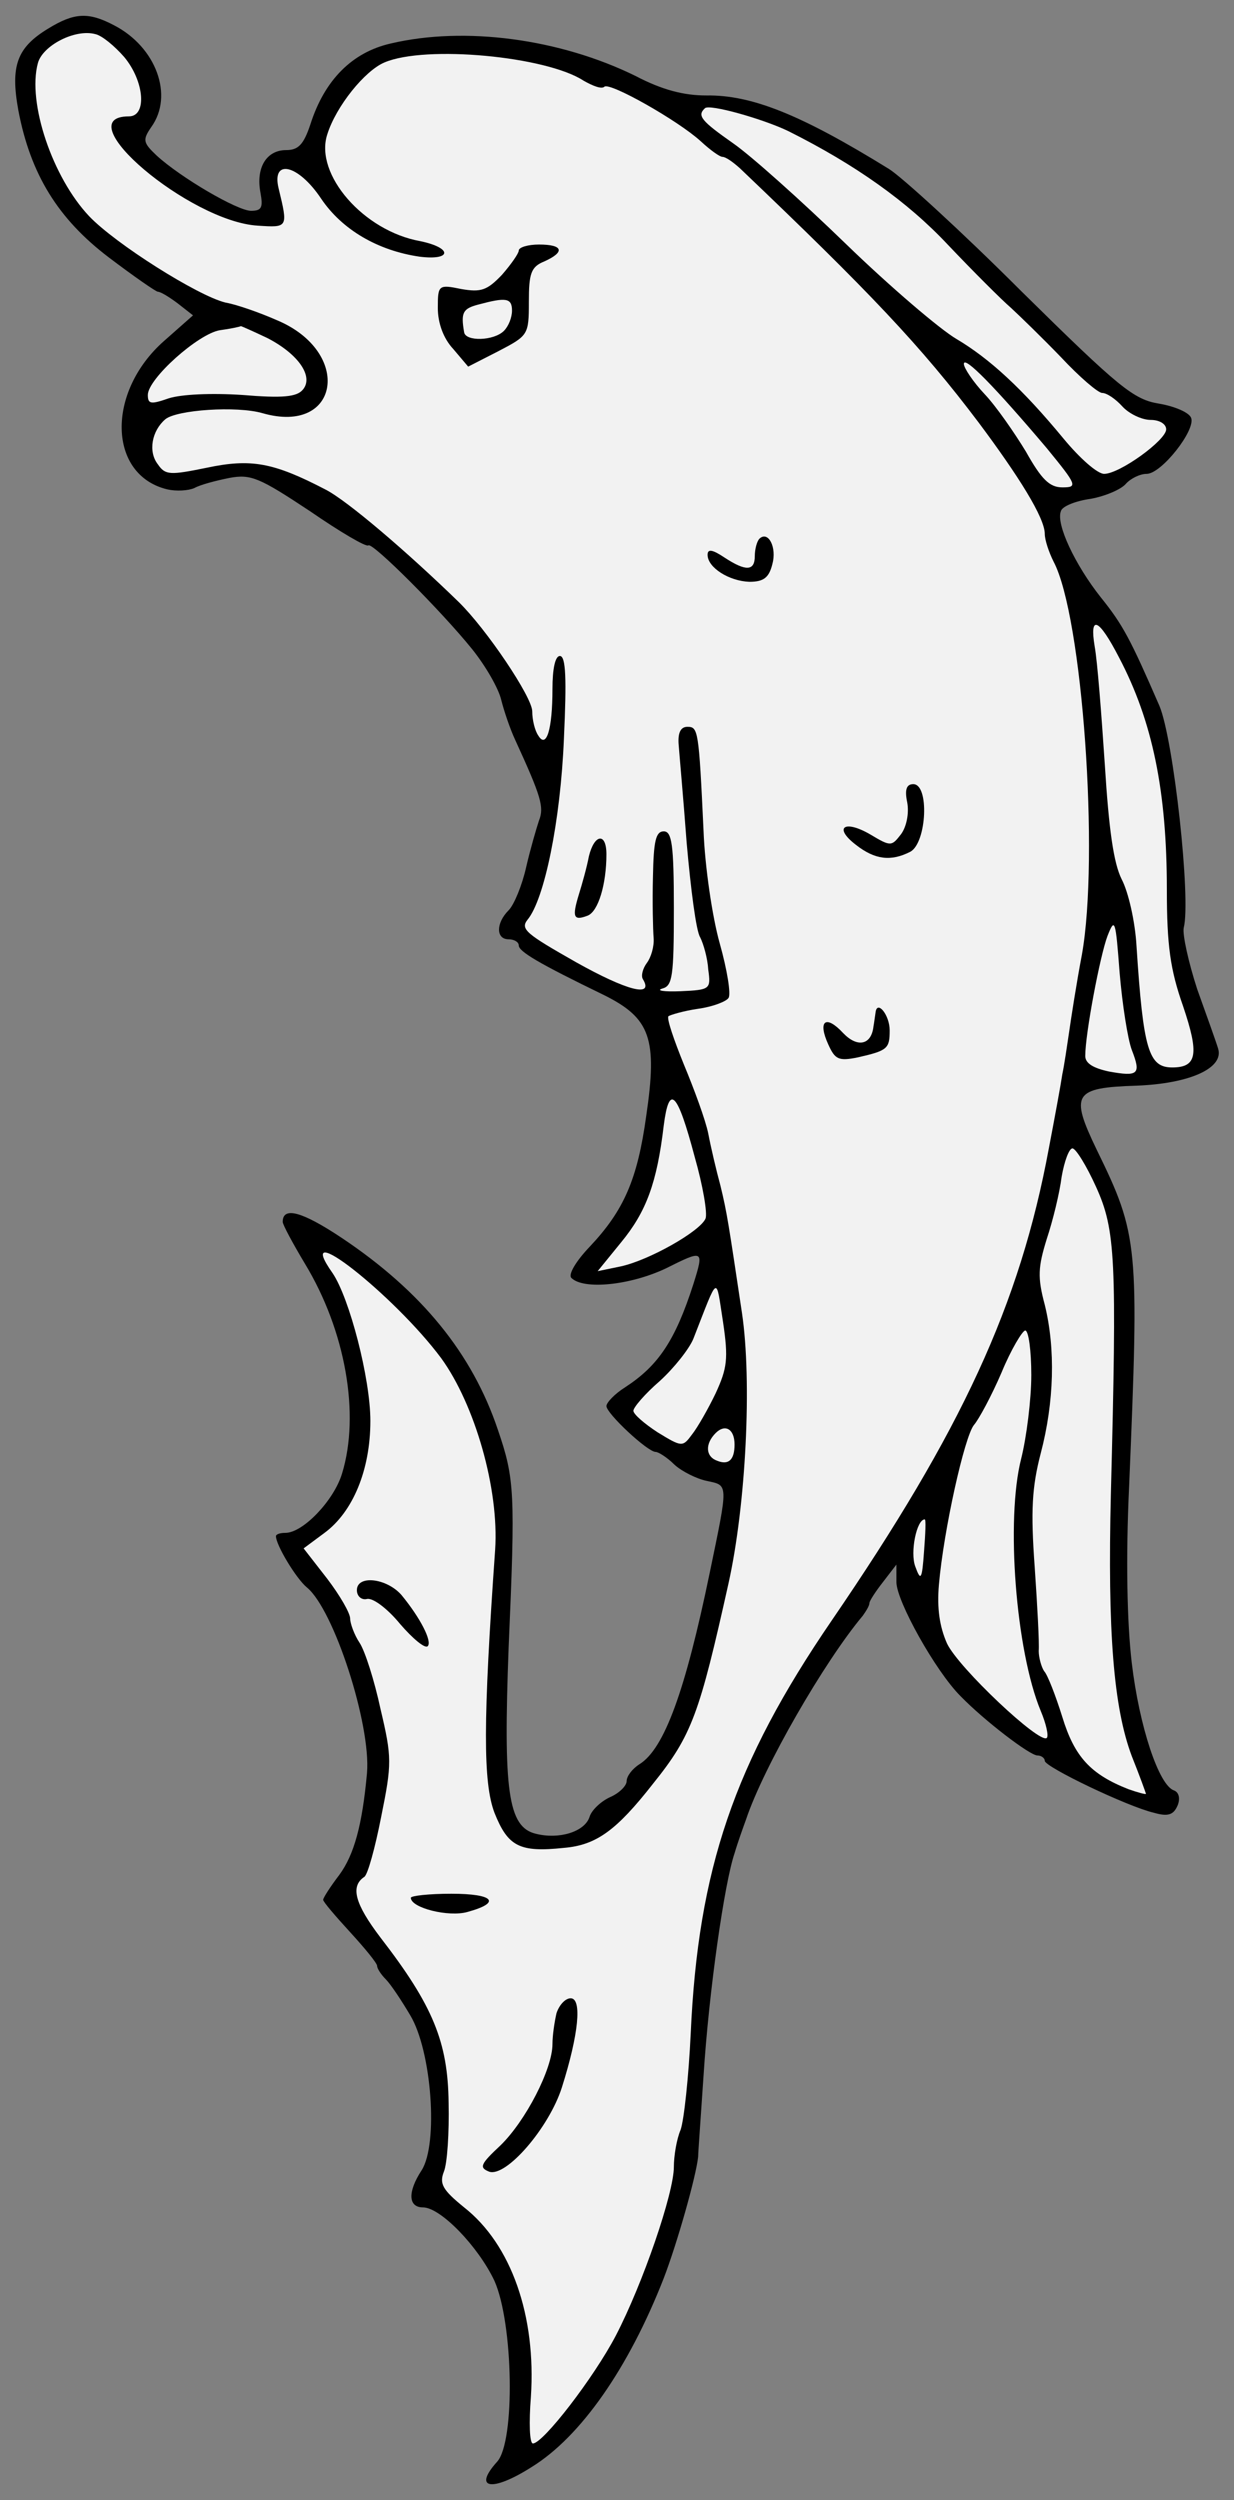 <?xml version="1.0" encoding="UTF-8" standalone="no"?>
<!DOCTYPE svg PUBLIC "-//W3C//DTD SVG 1.1//EN" "http://www.w3.org/Graphics/SVG/1.1/DTD/svg11.dtd">
<svg xmlns="http://www.w3.org/2000/svg" xmlns:xl="http://www.w3.org/1999/xlink" xmlns:dc="http://purl.org/dc/elements/1.1/" version="1.1" viewBox="94.5 60.75 175.5 355.5" width="175.5" height="355.5">
  <rect x="94.5" y="60.75" width="175.5" height="355.5" fill="#808080" stroke="none"/>
  <defs>
    <clipPath id="artboard_clip_path">
      <path d="M 94.5 60.75 L 270 60.75 L 270 388.223 L 226.125 416.25 L 94.5 416.25 Z"/>
    </clipPath>
  </defs>
  <g id="Dolphin_Haurient_(7)" fill-opacity="1" stroke-opacity="1" stroke="none" fill="none" stroke-dasharray="none">
    <title>Dolphin Haurient (7)</title>
    <g id="Dolphin_Haurient_(7)_Layer_2" clip-path="url(#artboard_clip_path)">
      <title>Layer 2</title>
      <g id="Group_194">
        <g id="Graphic_193">
          <path d="M 101.328 64.83 C 96.916 67.515 95.957 70.105 97.108 76.435 C 98.834 85.547 102.767 91.878 109.96 97.345 C 113.509 100.03 116.675 102.237 116.962 102.237 C 117.346 102.237 118.593 103.004 119.744 103.867 L 121.95 105.594 L 117.826 109.238 C 109.577 116.528 109.865 128.325 118.305 130.34 C 119.552 130.627 121.278 130.531 122.142 130.148 C 123.005 129.668 125.211 129.093 127.129 128.709 C 130.199 128.133 131.445 128.709 138.543 133.409 C 142.859 136.382 146.6 138.588 146.888 138.3 C 147.463 137.821 157.246 147.604 161.659 153.071 C 163.577 155.469 165.399 158.634 165.783 160.265 C 166.167 161.8 167.03 164.389 167.797 166.02 C 171.442 173.981 171.921 175.515 171.154 177.434 C 170.77 178.585 169.907 181.558 169.332 184.052 C 168.756 186.641 167.605 189.423 166.838 190.19 C 165.016 192.013 165.016 194.315 166.838 194.315 C 167.605 194.315 168.277 194.698 168.277 195.178 C 168.277 196.041 170.962 197.672 180.458 202.276 C 186.98 205.537 188.035 208.414 186.405 219.444 C 185.158 228.46 183.239 232.872 178.348 238.052 C 176.429 240.066 175.278 241.984 175.758 242.464 C 177.484 244.19 184.103 243.519 189.186 241.121 C 194.557 238.435 194.653 238.435 193.119 243.327 C 190.529 251.384 188.131 254.933 183.431 258.002 C 181.897 258.961 180.746 260.208 180.746 260.688 C 180.746 261.743 186.596 267.21 187.747 267.21 C 188.131 267.21 189.378 267.977 190.433 269.032 C 191.488 269.991 193.598 271.046 195.037 271.334 C 198.106 272.006 198.106 271.526 195.421 284.475 C 191.968 301.164 188.994 309.412 185.445 311.618 C 184.39 312.29 183.623 313.345 183.623 314.016 C 183.623 314.688 182.568 315.743 181.225 316.318 C 179.978 316.894 178.635 318.141 178.348 319.1 C 177.676 321.21 174.032 322.361 170.675 321.498 C 166.742 320.538 166.071 315.359 166.838 295.025 C 167.797 272.965 167.701 271.046 165.303 264.045 C 161.659 253.206 154.465 244.382 143.147 236.805 C 137.392 232.968 134.707 232.297 134.707 234.503 C 134.707 234.887 136.145 237.572 137.872 240.45 C 143.627 249.945 145.737 261.839 143.147 270.279 C 141.996 274.116 137.584 278.72 135.09 278.72 C 134.323 278.72 133.747 278.911 133.747 279.199 C 133.747 280.446 136.625 285.242 138.159 286.489 C 141.996 289.654 147.271 305.959 146.696 312.865 C 146.024 320.251 144.873 324.471 142.763 327.348 C 141.516 328.979 140.461 330.61 140.461 330.897 C 140.461 331.185 142.188 333.199 144.298 335.501 C 146.408 337.803 148.135 339.913 148.135 340.297 C 148.135 340.681 148.71 341.544 149.381 342.215 C 150.053 342.887 151.588 345.189 152.834 347.299 C 155.904 352.382 156.863 365.618 154.465 369.359 C 152.451 372.428 152.547 374.634 154.657 374.634 C 157.151 374.634 162.522 380.197 164.824 385.089 C 167.509 391.132 167.797 407.917 165.207 410.794 C 161.659 414.727 164.536 415.11 170.099 411.562 C 177.101 407.245 183.911 397.462 188.898 384.705 C 190.817 379.718 193.502 370.222 193.79 367.441 C 193.79 366.865 194.174 361.686 194.557 355.931 C 195.325 343.846 197.531 328.499 198.969 324.279 C 199.449 322.649 200.216 320.538 200.6 319.483 C 203.094 312.002 211.726 297.039 217.193 290.517 C 217.673 289.846 218.152 289.078 218.152 288.695 C 218.152 288.407 219.016 287.064 220.071 285.721 L 221.989 283.228 L 221.989 285.721 C 221.989 288.407 227.552 298.382 231.101 301.931 C 234.554 305.48 240.98 310.372 242.035 310.372 C 242.611 310.372 243.09 310.755 243.09 311.139 C 243.09 312.002 254.888 317.661 258.628 318.524 C 260.643 319.1 261.41 318.812 261.985 317.469 C 262.369 316.51 262.177 315.647 261.506 315.359 C 259.3 314.688 256.518 306.151 255.463 297.231 C 254.792 291.572 254.6 282.364 255.08 272.197 C 256.518 237.764 256.422 236.421 250.476 224.24 C 246.639 216.279 247.214 215.416 256.135 215.128 C 263.712 214.84 268.603 212.634 267.74 209.853 C 267.453 208.894 266.11 205.153 264.767 201.412 C 263.52 197.576 262.657 193.643 262.849 192.684 C 263.904 188.656 261.41 165.924 259.396 161.128 C 255.271 151.633 254.216 149.618 251.051 145.686 C 247.406 141.082 244.625 135.231 245.392 133.409 C 245.584 132.737 247.502 131.97 249.612 131.682 C 251.722 131.299 253.929 130.34 254.6 129.572 C 255.271 128.805 256.614 128.133 257.573 128.133 C 259.683 128.133 264.575 121.899 263.904 120.173 C 263.616 119.405 261.602 118.542 259.396 118.158 C 255.751 117.583 253.737 115.952 239.733 102.141 C 231.197 93.604 222.66 85.835 220.934 84.78 C 208.369 77.011 201.367 74.229 194.941 74.325 C 191.776 74.325 188.707 73.558 184.87 71.544 C 174.127 66.268 160.603 64.446 150.053 66.94 C 144.586 68.187 140.653 72.119 138.639 78.45 C 137.68 81.327 136.913 82.094 135.186 82.094 C 132.405 82.094 130.87 84.588 131.541 88.137 C 131.925 90.247 131.733 90.727 130.199 90.727 C 128.28 90.727 120.223 86.027 116.77 82.862 C 114.852 81.039 114.756 80.656 116.003 78.833 C 119.264 74.325 116.675 67.419 110.728 64.35 C 107.083 62.432 105.069 62.528 101.328 64.83 Z" fill="black"/>
        </g>
        <g id="Graphic_192">
          <path d="M 112.167 68.858 C 115.044 72.311 115.428 77.299 112.838 77.299 C 103.822 77.299 121.47 92.261 131.158 92.837 C 135.474 93.125 135.474 93.125 134.131 87.562 C 133.076 83.245 136.913 84.109 140.174 89 C 143.147 93.412 148.23 96.386 154.177 97.249 C 158.781 97.824 158.877 96.002 154.273 95.043 C 146.216 93.604 139.214 85.547 141.037 79.888 C 142.284 75.86 146.408 70.776 149.19 69.625 C 155.04 67.132 172.209 68.762 177.484 72.215 C 178.827 72.983 180.074 73.462 180.458 73.078 C 181.225 72.407 190.913 77.874 194.174 80.848 C 195.516 82.094 196.859 83.054 197.243 83.054 C 197.722 83.054 198.778 83.821 199.737 84.684 C 218.152 102.237 225.442 109.91 233.691 120.844 C 239.35 128.421 243.09 134.368 243.09 136.67 C 243.09 137.533 243.666 139.26 244.337 140.602 C 248.461 148.371 250.859 182.613 248.365 196.521 C 247.598 200.549 246.831 205.537 246.543 207.551 C 246.255 209.469 245.872 212.155 245.584 213.498 C 245.392 214.84 244.529 219.54 243.666 224.048 C 239.541 246.3 231.293 264.141 212.781 291.189 C 198.873 311.522 193.79 326.581 192.735 349.888 C 192.447 356.027 191.776 362.261 191.296 363.604 C 190.721 364.947 190.337 367.345 190.337 368.88 C 190.337 372.62 185.925 385.473 182.088 392.858 C 178.923 398.901 171.73 408.205 170.291 408.205 C 169.811 408.205 169.715 405.231 170.003 401.586 C 170.77 390.077 167.222 379.91 160.508 374.634 C 157.438 372.141 156.959 371.277 157.63 369.551 C 158.11 368.4 158.397 363.988 158.302 359.768 C 158.206 351.135 156.095 345.956 148.614 336.269 C 144.969 331.473 144.298 328.979 146.312 327.636 C 146.792 327.348 147.847 323.512 148.71 319.1 C 150.245 311.522 150.245 310.659 148.614 303.753 C 147.751 299.725 146.408 295.505 145.641 294.354 C 144.873 293.203 144.298 291.572 144.298 290.901 C 144.298 290.134 142.859 287.64 141.037 285.242 L 137.68 280.926 L 140.653 278.72 C 144.682 275.746 147.175 269.8 147.175 262.798 C 147.175 256.755 144.202 245.341 141.804 241.792 C 135.857 233.352 150.532 244.862 157.246 253.878 C 162.042 260.496 165.495 272.485 164.92 281.118 C 163.193 305.576 163.193 314.208 164.824 318.524 C 166.742 323.32 168.373 324.183 174.703 323.512 C 179.307 323.128 182.184 321.018 187.364 314.4 C 192.927 307.494 193.982 304.425 198.106 285.913 C 200.6 274.691 201.463 257.139 200.024 247.451 C 198.106 234.695 197.914 233.256 196.955 229.324 C 196.38 227.213 195.612 223.952 195.229 221.938 C 194.845 220.02 193.214 215.608 191.776 212.155 C 190.337 208.606 189.282 205.537 189.57 205.249 C 189.857 205.057 191.776 204.482 193.79 204.194 C 195.9 203.906 197.818 203.139 198.106 202.659 C 198.49 202.18 197.914 198.631 196.859 194.89 C 195.804 191.149 194.749 183.956 194.557 178.872 C 193.886 164.485 193.79 164.102 192.255 164.102 C 191.296 164.102 190.913 164.965 191.008 166.499 C 191.104 167.842 191.68 174.173 192.159 180.599 C 192.735 187.121 193.502 193.164 194.078 194.027 C 194.557 194.986 195.133 197 195.229 198.631 C 195.612 201.412 195.516 201.508 191.296 201.7 C 188.898 201.796 187.747 201.604 188.707 201.316 C 190.145 200.933 190.337 199.59 190.337 189.903 C 190.337 180.791 190.049 178.968 188.898 178.968 C 187.747 178.968 187.46 180.407 187.364 185.395 C 187.268 189.039 187.364 192.876 187.46 194.123 C 187.556 195.37 187.076 196.904 186.5 197.672 C 185.925 198.439 185.637 199.494 185.925 199.974 C 187.556 202.659 183.623 201.604 176.429 197.576 C 169.332 193.547 168.469 192.876 169.524 191.533 C 171.921 188.656 174.223 177.53 174.703 165.732 C 175.087 157.387 174.991 154.03 174.127 154.03 C 173.456 154.03 173.072 155.853 173.072 158.73 C 173.072 164.485 172.209 167.267 171.058 165.348 C 170.579 164.677 170.195 163.142 170.195 161.895 C 170.195 159.881 163.673 150.194 159.74 146.357 C 152.451 139.26 143.818 131.874 140.749 130.34 C 133.364 126.503 130.199 125.927 123.868 127.27 C 118.689 128.325 118.017 128.325 116.962 126.791 C 115.524 124.968 116.099 121.995 118.017 120.364 C 119.648 119.022 128.184 118.446 131.829 119.501 C 142.859 122.666 144.682 110.773 133.843 106.265 C 131.445 105.21 128.184 104.059 126.554 103.771 C 122.621 102.812 110.92 95.427 107.179 91.494 C 102 86.027 98.355 75.38 99.889 69.721 C 100.561 67.228 105.165 64.83 108.042 65.597 C 109.001 65.789 110.824 67.324 112.167 68.858 Z" fill="#f2f2f2"/>
        </g>
        <g id="Graphic_191">
          <path d="M 206.643 79.409 C 216.042 84.109 223.524 89.384 229.278 95.522 C 232.923 99.359 236.952 103.387 238.294 104.538 C 239.541 105.689 242.802 108.855 245.392 111.54 C 247.982 114.322 250.667 116.624 251.243 116.624 C 251.914 116.624 253.161 117.487 254.12 118.542 C 255.08 119.597 256.902 120.46 258.149 120.46 C 259.396 120.46 260.355 121.036 260.355 121.803 C 260.355 123.338 253.737 128.133 251.531 128.133 C 250.572 128.133 248.078 125.927 245.776 123.146 C 239.925 116.048 235.225 111.732 230.525 108.951 C 228.223 107.608 221.126 101.565 214.795 95.427 C 208.465 89.288 201.271 82.862 198.778 81.135 C 194.27 77.97 193.598 77.203 194.749 76.148 C 195.325 75.476 203.094 77.682 206.643 79.409 Z" fill="#f2f2f2"/>
        </g>
        <g id="Graphic_190">
          <path d="M 132.596 108.855 C 137.008 111.157 139.119 114.322 137.584 116.144 C 136.721 117.199 134.707 117.391 128.952 116.911 C 124.54 116.624 120.319 116.816 118.497 117.391 C 116.003 118.254 115.524 118.254 115.524 116.911 C 115.524 114.609 122.717 108.183 125.786 107.704 C 127.225 107.512 128.568 107.224 128.76 107.128 C 128.856 107.128 130.582 107.895 132.596 108.855 Z" fill="#f2f2f2"/>
        </g>
        <g id="Graphic_189">
          <path d="M 243.378 124.489 C 247.694 129.764 247.79 130.052 245.584 130.052 C 243.762 130.052 242.611 128.901 240.405 124.968 C 238.774 122.283 236.184 118.542 234.554 116.816 C 232.923 115.089 231.58 113.075 231.58 112.499 C 231.58 111.252 235.993 115.76 243.378 124.489 Z" fill="#f2f2f2"/>
        </g>
        <g id="Graphic_188">
          <path d="M 253.641 154.222 C 258.437 163.334 260.451 173.309 260.451 187.217 C 260.451 195.178 260.93 198.631 262.753 203.81 C 265.055 210.62 264.767 212.538 261.218 212.538 C 257.861 212.538 257.094 210.045 256.135 195.274 C 255.943 191.821 254.984 187.601 254.024 185.778 C 252.873 183.476 252.202 178.681 251.627 169.473 C 251.147 162.279 250.572 154.798 250.188 152.688 C 249.421 148.084 250.763 148.659 253.641 154.222 Z" fill="#f2f2f2"/>
        </g>
        <g id="Graphic_187">
          <path d="M 255.463 210.045 C 256.806 213.498 256.422 213.881 252.202 213.114 C 249.996 212.634 248.845 211.963 248.845 210.908 C 248.845 207.743 250.955 196.617 252.01 193.835 C 253.065 191.149 253.161 191.533 253.737 199.11 C 254.12 203.618 254.888 208.51 255.463 210.045 Z" fill="#f2f2f2"/>
        </g>
        <g id="Graphic_186">
          <path d="M 193.31 225.295 C 194.461 229.324 195.133 233.256 194.845 234.023 C 194.078 235.846 186.788 239.97 182.76 240.833 L 179.499 241.505 L 182.856 237.38 C 186.405 233.064 187.939 228.94 188.898 220.787 C 189.666 214.84 190.817 215.895 193.31 225.295 Z" fill="#f2f2f2"/>
        </g>
        <g id="Graphic_185">
          <path d="M 250.38 229.515 C 253.161 235.654 253.353 239.682 252.49 273.157 C 252.01 292.819 252.873 303.562 255.463 310.467 C 256.614 313.345 257.477 315.743 257.477 315.839 C 257.477 315.935 256.326 315.647 254.984 315.167 C 249.612 313.057 247.31 310.563 245.584 304.904 C 244.625 301.835 243.474 298.862 242.994 298.382 C 242.611 297.807 242.227 296.464 242.227 295.505 C 242.323 294.45 242.035 289.078 241.651 283.515 C 241.076 275.554 241.268 272.197 242.515 267.402 C 244.433 260.112 244.625 252.535 243.09 246.3 C 242.035 242.368 242.131 240.929 243.378 236.901 C 244.241 234.311 245.2 230.379 245.488 228.077 C 245.872 225.871 246.543 224.048 247.023 224.048 C 247.502 224.048 249.037 226.542 250.38 229.515 Z" fill="#f2f2f2"/>
        </g>
        <g id="Graphic_184">
          <path d="M 196.284 258.865 C 195.229 261.071 193.694 263.757 192.927 264.716 C 191.584 266.538 191.488 266.538 188.035 264.428 C 186.117 263.181 184.582 261.839 184.582 261.359 C 184.582 260.88 186.213 258.961 188.323 257.139 C 190.337 255.316 192.543 252.535 193.119 251.096 C 196.763 241.792 196.284 242.08 197.339 248.794 C 198.106 253.974 197.914 255.316 196.284 258.865 Z" fill="#f2f2f2"/>
        </g>
        <g id="Graphic_183">
          <path d="M 241.172 256.276 C 241.172 259.729 240.5 265.1 239.733 268.169 C 237.527 276.801 238.966 295.505 242.515 304.041 C 243.282 305.863 243.666 307.59 243.378 307.878 C 242.419 308.837 230.813 297.903 229.183 294.45 C 228.127 292.052 227.744 289.462 228.032 286.105 C 228.703 278.336 231.676 265.004 233.019 263.373 C 233.691 262.606 235.513 259.249 236.952 255.892 C 238.294 252.631 239.925 249.945 240.309 249.945 C 240.788 249.945 241.172 252.823 241.172 256.276 Z" fill="#f2f2f2"/>
        </g>
        <g id="Graphic_182">
          <path d="M 198.969 266.155 C 198.969 268.361 198.106 269.128 196.476 268.457 C 194.845 267.881 194.749 266.059 196.284 264.524 C 197.627 263.181 198.969 263.949 198.969 266.155 Z" fill="#f2f2f2"/>
        </g>
        <g id="Graphic_181">
          <path d="M 225.921 281.309 C 225.634 285.434 225.442 285.625 224.675 283.515 C 223.907 281.501 224.866 276.801 226.017 276.801 C 226.209 276.801 226.113 278.816 225.921 281.309 Z" fill="#f2f2f2"/>
        </g>
        <g id="Graphic_180">
          <path d="M 168.277 96.386 C 168.277 96.769 167.222 98.304 165.879 99.839 C 163.769 102.045 162.905 102.332 160.124 101.853 C 156.863 101.181 156.767 101.277 156.767 104.538 C 156.767 106.649 157.534 108.855 158.973 110.389 L 161.083 112.883 L 165.399 110.677 C 169.619 108.471 169.715 108.375 169.715 103.675 C 169.715 99.647 170.003 98.688 171.921 97.92 C 174.895 96.578 174.607 95.522 171.154 95.522 C 169.619 95.522 168.277 95.906 168.277 96.386 Z" fill="black"/>
        </g>
        <g id="Graphic_179">
          <path d="M 167.318 104.922 C 167.318 105.881 166.838 107.128 166.167 107.8 C 164.728 109.238 160.699 109.334 160.508 107.991 C 160.028 105.21 160.316 104.634 162.522 104.059 C 166.454 103.004 167.318 103.1 167.318 104.922 Z" fill="#f2f2f2"/>
        </g>
        <g id="Graphic_178">
          <path d="M 202.518 137.341 C 202.135 137.725 201.847 138.876 201.847 139.835 C 201.847 141.945 200.6 142.041 197.531 140.027 C 195.804 138.876 195.133 138.78 195.133 139.643 C 195.133 141.466 198.202 143.384 201.08 143.48 C 203.094 143.48 203.861 142.904 204.341 140.986 C 205.012 138.588 203.765 136.19 202.518 137.341 Z" fill="black"/>
        </g>
        <g id="Graphic_177">
          <path d="M 223.524 174.844 C 223.811 176.379 223.428 178.297 222.66 179.352 C 221.318 181.078 221.222 181.174 218.344 179.448 C 214.603 177.242 212.973 178.393 216.234 180.887 C 218.92 182.997 221.222 183.284 224.003 181.846 C 226.305 180.503 226.689 172.254 224.387 172.254 C 223.428 172.254 223.14 173.022 223.524 174.844 Z" fill="black"/>
        </g>
        <g id="Graphic_176">
          <path d="M 178.252 182.517 C 177.964 184.052 177.293 186.45 176.813 187.984 C 175.854 191.149 176.046 191.725 178.06 190.958 C 179.595 190.382 180.746 186.45 180.746 182.229 C 180.746 179.064 179.019 179.352 178.252 182.517 Z" fill="black"/>
        </g>
        <g id="Graphic_175">
          <path d="M 219.016 204.769 C 218.92 205.345 218.824 206.208 218.728 206.688 C 218.44 209.373 216.426 209.757 214.412 207.647 C 211.918 204.961 210.767 205.92 212.302 209.277 C 213.261 211.387 213.74 211.675 216.522 211.1 C 220.742 210.141 221.03 209.853 221.03 207.263 C 221.03 205.057 219.207 202.851 219.016 204.769 Z" fill="black"/>
        </g>
        <g id="Graphic_174">
          <path d="M 145.257 286.872 C 145.257 287.736 145.929 288.311 146.696 288.119 C 147.559 287.927 149.669 289.558 151.396 291.668 C 153.218 293.778 154.945 295.217 155.328 294.833 C 156 294.162 154.273 290.805 151.588 287.544 C 149.477 285.146 145.257 284.666 145.257 286.872 Z" fill="black"/>
        </g>
        <g id="Graphic_173">
          <path d="M 152.93 330.61 C 152.93 332.048 158.302 333.391 160.987 332.624 C 165.879 331.281 164.728 330.034 158.685 330.034 C 155.52 330.034 152.93 330.322 152.93 330.61 Z" fill="black"/>
        </g>
        <g id="Graphic_172">
          <path d="M 173.648 347.011 C 173.36 348.258 173.072 350.176 173.072 351.423 C 173.072 354.972 169.236 362.357 165.687 365.81 C 162.81 368.496 162.618 368.975 164.056 369.551 C 166.454 370.414 172.593 363.316 174.415 357.562 C 176.813 349.984 177.293 344.901 175.662 344.901 C 174.895 344.901 174.032 345.86 173.648 347.011 Z" fill="black"/>
        </g>
      </g>
    </g>
  </g>
</svg>
